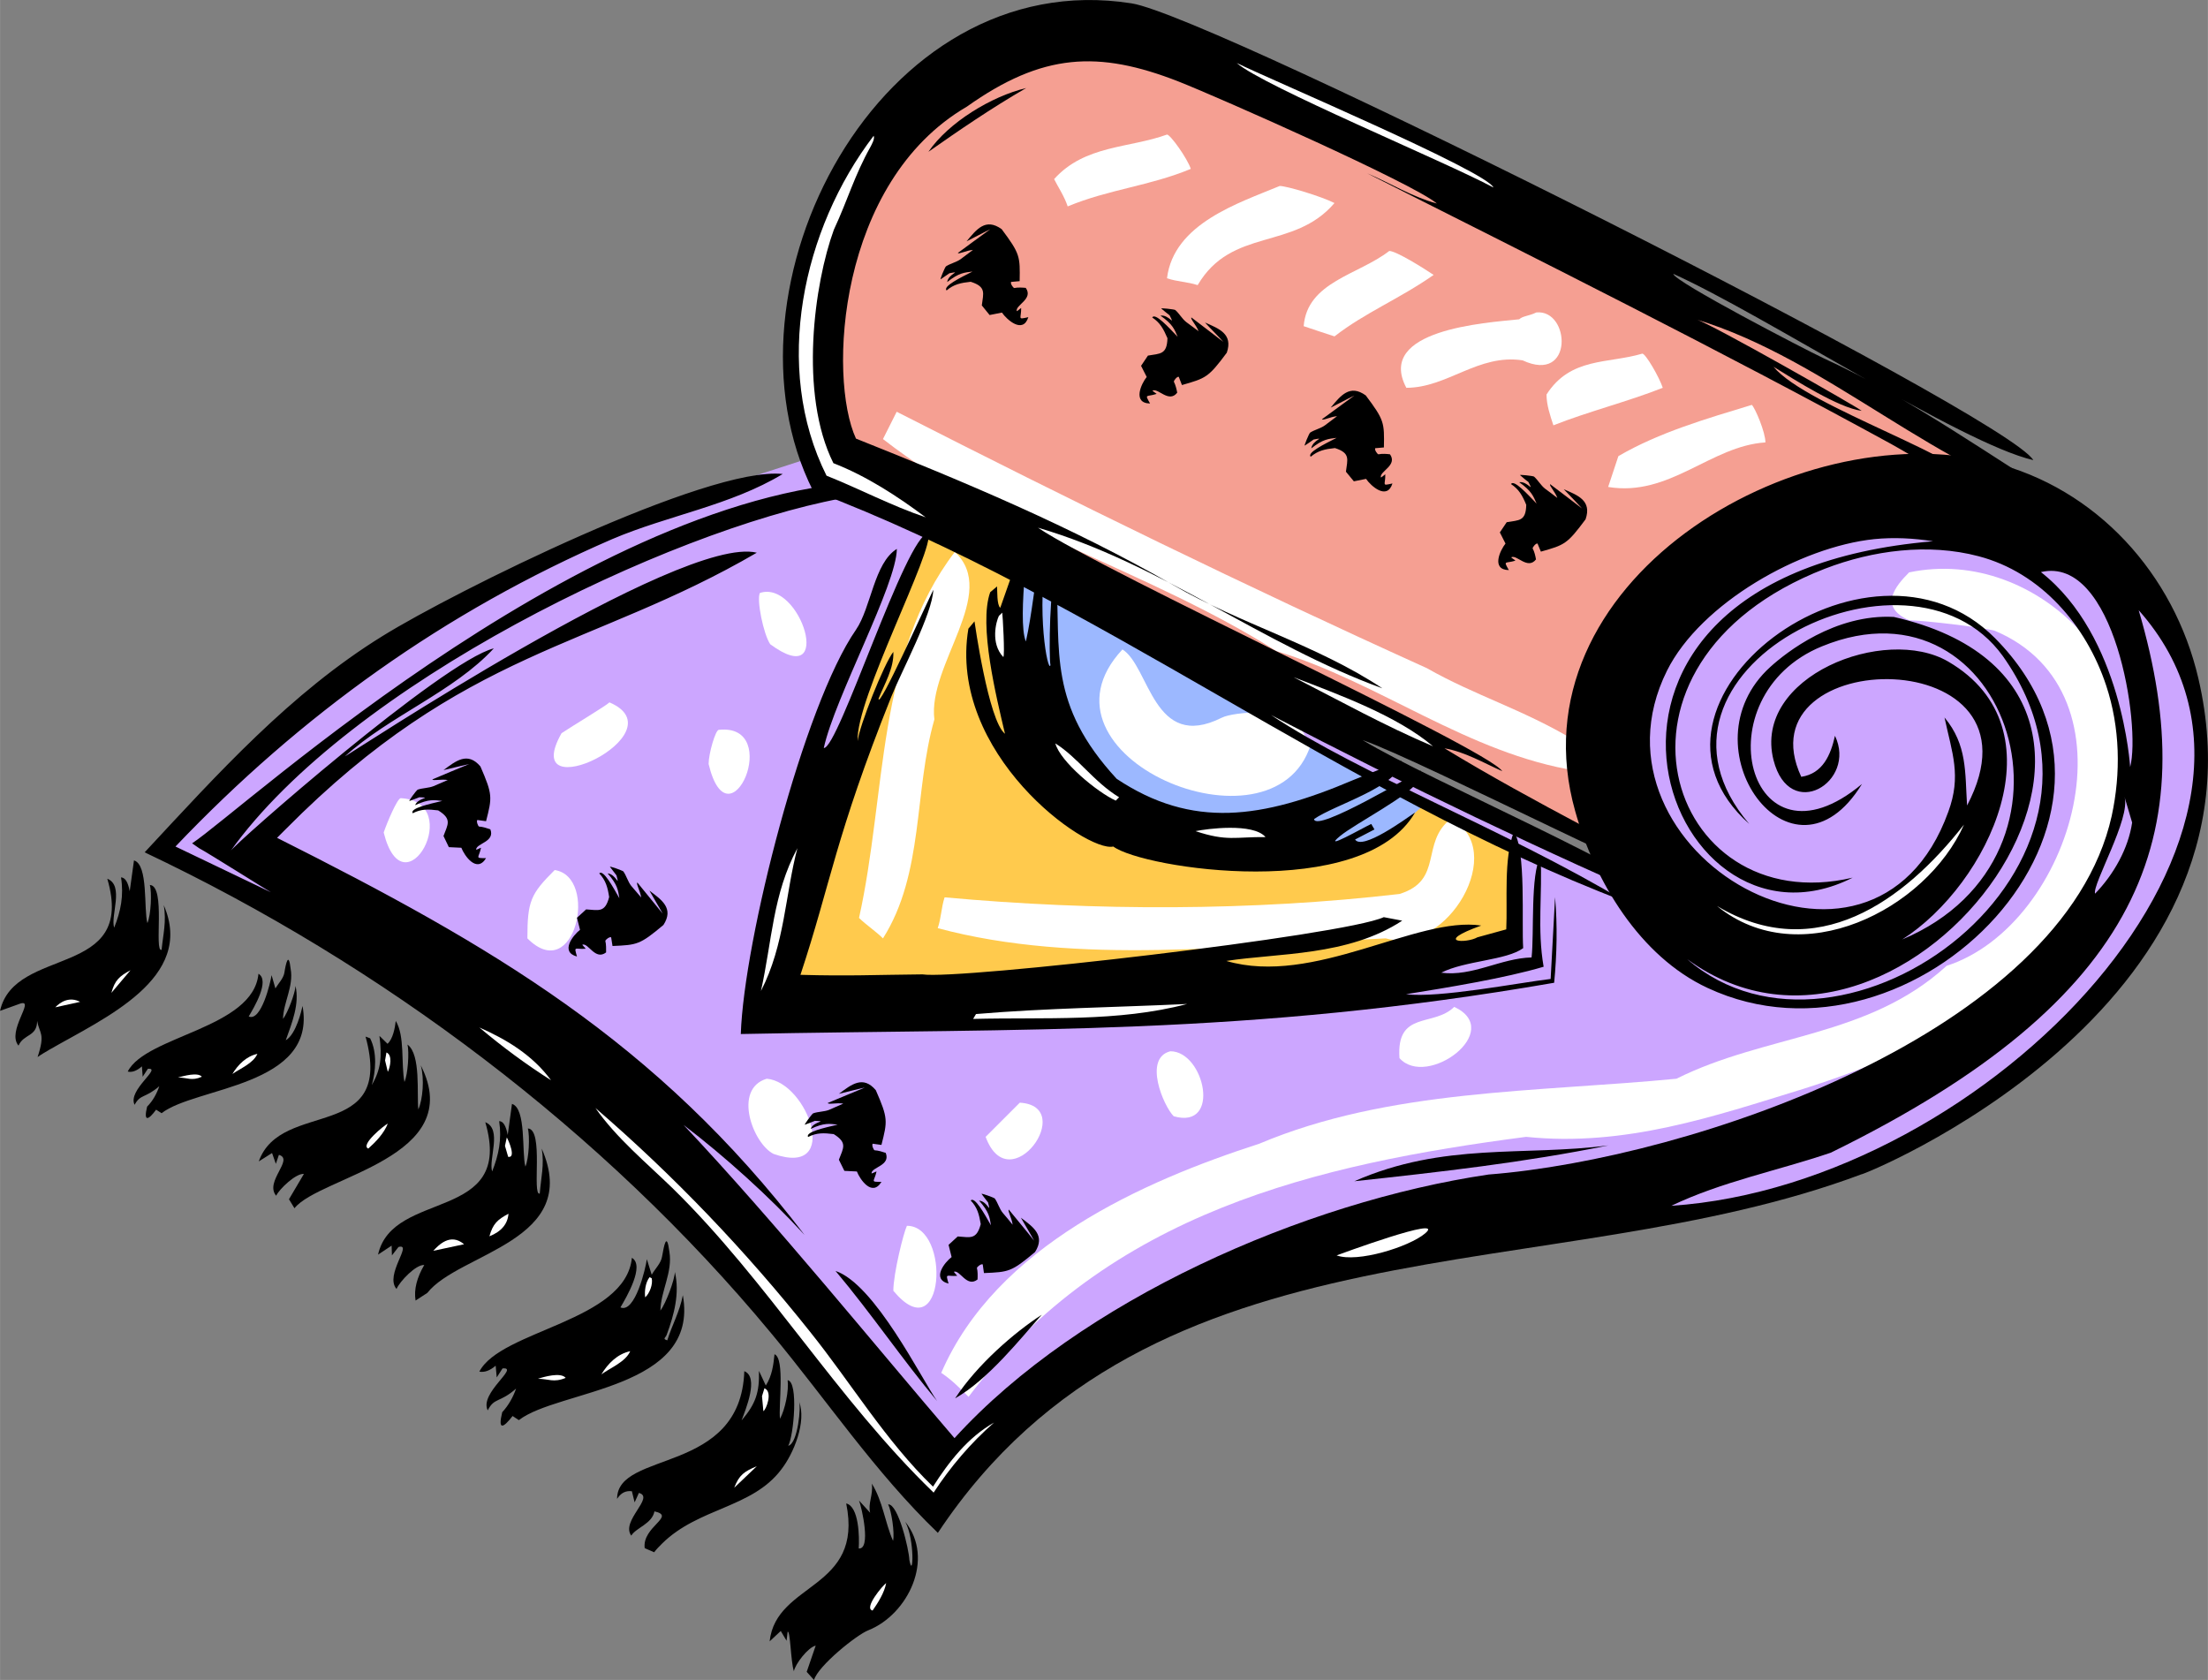 <?xml version="1.0" encoding="UTF-8"?>
<!DOCTYPE svg PUBLIC "-//W3C//DTD SVG 1.1//EN" "http://www.w3.org/Graphics/SVG/1.1/DTD/svg11.dtd">
<!-- Creator: CorelDRAW -->
<svg xmlns="http://www.w3.org/2000/svg" xml:space="preserve" width="144.743mm" height="110.117mm" version="1.1" style="shape-rendering:geometricPrecision; text-rendering:geometricPrecision; image-rendering:optimizeQuality; fill-rule:evenodd; clip-rule:evenodd"
viewBox="0 0 14474 11012"
 xmlns:xlink="http://www.w3.org/1999/xlink">
 <rect x="0" y="0" width="14474" height="11012" fill="#808080" stroke="none"/>
 <defs>
  <style type="text/css">
   <![CDATA[
    .fil1 {fill:#FFCA4D;fill-rule:nonzero}
    .fil4 {fill:#F59F92;fill-rule:nonzero}
    .fil0 {fill:#CCA6FF;fill-rule:nonzero}
    .fil2 {fill:#9CB8FF;fill-rule:nonzero}
    .fil5 {fill:black;fill-rule:nonzero}
    .fil3 {fill:white;fill-rule:nonzero}
   ]]>
  </style>
 </defs>
 <g id="Layer_x0020_1">
  <g id="vc017187.ai">
   <g>
    <g>
     <polygon class="fil0" points="10598,5197 10620,4345 11551,3470 12907,3324 13872,3705 14365,4367 14443,5154 14107,6071 13378,6945 12436,7551 11271,7932 9140,8268 7751,8604 6629,9311 6125,9927 5049,8660 3905,7427 2324,6205 1035,5578 1932,4669 3143,3874 4522,3257 5318,2999 5396,3201 6966,3851 8345,4299 8659,4708 9398,5156 10721,5807 "/>
     <polygon class="fil1" points="6080,3452 5732,4304 5318,5661 5116,6603 6898,6502 8905,6401 9942,6166 9936,5560 9205,5212 7933,4495 6696,3772 "/>
     <polygon class="fil2" points="6685,3707 6618,4201 6797,4929 7403,5467 8199,5669 8826,5602 9073,5512 9320,5288 8989,5106 8462,4820 7512,4203 "/>
     <path class="fil3" d="M7358 4257c179,112 202,672 650,448 90,-45 404,-45 471,-22 45,67 67,134 112,202 -246,762 -1883,67 -1233,-628z"/>
     <path class="fil3" d="M6259 3618c292,269 -179,740 -134,1098 -135,471 -67,1009 -337,1435 -44,-44 -111,-89 -157,-134 180,-807 113,-1726 628,-2399z"/>
     <path class="fil3" d="M9511 5367c381,201 -23,897 -427,784 -964,45 -2018,180 -2937,-67 23,-67 23,-134 45,-202 987,90 2018,90 2982,-22 292,-90 135,-336 337,-493z"/>
     <polygon class="fil4" points="5564,2966 7336,3930 9914,5253 10699,5701 10497,4602 11416,3504 13143,3145 11820,2338 8188,611 7156,141 6170,589 5631,1262 5430,2203 "/>
     <path class="fil3" d="M5878 2699c1144,583 2287,1143 3476,1681 314,179 627,269 964,471 0,67 22,135 22,202 -717,-112 -1300,-583 -1973,-785 -852,-538 -1771,-762 -2579,-1390 23,-45 90,-179 90,-179z"/>
     <path class="fil3" d="M12515 3752c852,-179 1681,695 1390,1548 -90,1031 -1233,1569 -2085,1838 -583,179 -1166,381 -1816,314 -1368,179 -2736,493 -3655,1704 -67,-67 -112,-112 -179,-157 359,-830 1323,-1256 2085,-1502 852,-359 1816,-337 2735,-426 583,-292 1256,-269 1771,-740 830,-269 1278,-1794 314,-2197 -89,-23 -470,-68 -560,-68 -202,-89 -90,-224 0,-314z"/>
     <path class="fil5" d="M11467 5401c-850,-996 1041,-1962 1662,-1101 982,1387 -1052,2867 -2069,1987 1453,1064 3492,-1755 1355,-2243 -384,-21 -707,234 -809,327 -577,521 141,1516 600,768 -748,625 -1057,-577 -263,-902 1225,-503 1832,1371 527,1921 564,-359 1055,-1382 302,-1821 -416,-243 -1284,98 -1146,645 105,412 548,144 403,-159 -28,126 -80,248 -221,269 -404,-869 1658,-898 1087,188 -14,-218 2,-397 -148,-577 50,234 112,382 25,618 -497,1380 -2439,269 -1844,-925 221,-443 876,-812 1358,-862 129,-13 259,-6 386,14 -2717,230 -1768,2833 -527,2205 -1221,287 -1771,-1407 -182,-2025 314,-121 677,-169 1007,-82 409,107 707,454 837,848 91,275 97,573 36,855 -316,1421 -2764,2248 -4085,2350 -1205,178 -2678,823 -3501,1728 -521,-607 -1164,-1403 -1776,-2053 271,207 564,471 793,721 -970,-1269 -2052,-1896 -3458,-2603l55 -55c1178,-1189 2005,-1182 3090,-1814 -498,-123 -2719,1355 -2699,1334 289,-263 712,-422 975,-707 -336,85 -1709,1289 -1727,1330 784,-1098 2869,-2100 4001,-2312 166,-45 323,-68 457,-102l-102 -11c-1897,-41 -4277,2157 -4607,2373l46 32c57,30 471,291 471,289l-626 -300c823,-864 1765,-1540 2863,-2015 366,-156 775,-220 1118,-427 -493,-53 -2157,773 -2623,1062 -603,372 -1080,902 -1560,1418 1553,735 3008,1826 4106,3151 364,437 682,914 1094,1310 1402,-2112 4012,-1585 6056,-2351 -32,23 2717,-1066 2207,-3251 -159,-682 -666,-1246 -1352,-1416 -1298,-321 -3154,795 -2733,2287 128,459 423,952 868,1159 1351,630 3058,-1105 1885,-2292 -834,-843 -2507,421 -1612,1217z"/>
     <path class="fil0" d="M14020 4000c432,1469 30,2553 -2019,3556 -347,118 -713,189 -1045,348 2082,-139 4324,-2485 3064,-3904z"/>
     <path class="fil3" d="M8762 8229c136,50 476,-56 580,-144 149,-126 -580,144 -580,144z"/>
     <path class="fil3" d="M3903 7263c514,443 985,936 1408,1468 270,337 493,712 805,1014 104,-163 229,-323 400,-420 -153,134 -285,289 -396,459 -634,-612 -1084,-1382 -1714,-1998 -171,-166 -364,-325 -503,-523z"/>
     <path class="fil3" d="M3612 7081c-122,-166 -293,-268 -470,-346 148,125 309,244 470,346z"/>
     <path class="fil0" d="M13927 5223c43,137 -213,576 -193,635 123,-127 218,-296 243,-466l-50 -169z"/>
     <path class="fil3" d="M12875 5405c-392,501 -969,923 -1619,534 543,442 1369,26 1619,-534z"/>
     <path class="fil0" d="M13379 3750c482,-113 657,1005 585,1278 0,2 -50,-859 -585,-1278z"/>
     <polygon class="fil5" points="11392,6019 11395,6017 "/>
     <path class="fil5" d="M8878 7743c557,-60 1116,-123 1666,-235 -557,73 -1078,-23 -1666,235z"/>
     <path class="fil5" d="M6261 9166c146,-223 389,-432 568,-548 -134,150 -350,425 -568,548z"/>
     <path class="fil5" d="M6143 9184c-104,-148 -408,-766 -666,-853 234,278 434,575 666,853z"/>
     <path class="fil5" d="M5329 3216c1869,707 3460,1985 5329,2696 -783,-470 -1736,-834 -2326,-1225 894,466 1780,891 2703,1291 -225,-252 -1654,-855 -2103,-1127 392,136 2203,1073 2378,1064 -611,-341 -1243,-646 -1841,-1010 134,23 257,96 379,150 -104,-152 -2600,-1298 -3044,-1596 803,234 1476,769 2258,1053 -427,-284 -930,-421 -1373,-678 -664,-382 -1371,-677 -2078,-959 -184,-400 -121,-1682 727,-2176 496,-352 862,-370 1387,-165 264,104 1539,668 1694,800 -161,-43 -305,-134 -457,-198 1150,580 2303,1155 3433,1773 191,105 407,255 616,312 -77,-212 -1166,-551 -1385,-817 141,87 426,269 578,289 -16,-18 -1000,-579 -1087,-600 878,266 1589,1009 2492,1241 -532,-325 -1087,-727 -1651,-984 -136,-64 -984,-505 -989,-555 592,266 1883,1110 2360,1221 -175,-298 -5374,-2910 -5911,-2994 -1657,-261 -2753,1871 -2089,3194z"/>
     <polygon class="fil5" points="8514,4792 8516,4789 "/>
     <path class="fil3" d="M5418 3118c218,87 427,198 650,273 -186,-139 -389,-271 -605,-355 -227,-456 -125,-1180 3,-1530 93,-200 134,-354 241,-545 8,-16 29,-52 20,-71 -466,610 -664,1519 -309,2228z"/>
     <path class="fil3" d="M9790 1229c-328,-175 -1505,-662 -1683,-816 216,107 1637,709 1683,816z"/>
     <path class="fil3" d="M8480 4439c307,157 596,318 914,453 -237,-201 -618,-339 -914,-453z"/>
     <polygon class="fil5" points="8553,4478 8555,4475 "/>
     <path class="fil5" d="M6086 995c198,-139 414,-287 641,-418 -227,54 -509,225 -641,418z"/>
     <path class="fil5" d="M5934 9975c64,118 52,387 27,250 -2,-66 -73,-368 -139,-364 21,41 44,187 32,239 -54,-123 -66,-257 -139,-375 10,75 -27,132 -11,191l-73 -80c19,48 80,323 -2,314 5,-73 2,-275 -82,-295 116,568 -459,513 -502,904l73 -68 38 64 7 -59c18,-10 20,195 41,259 9,-48 93,-157 143,-168l-59 172 48 53c27,-93 282,-298 357,-326 259,-104 436,-468 241,-711z"/>
     <path class="fil3" d="M5809 10377c-21,14 -150,166 -89,180 36,-52 77,-116 89,-180z"/>
     <path class="fil5" d="M5120 9634c84,-107 168,-316 118,-448 14,27 -7,277 -71,291 35,-61 69,-420 -4,-430 9,66 -16,191 -50,253 -11,-80 34,-396 -36,-423 -7,70 -16,141 -57,205l-45 -96c4,141 -21,216 -114,325 27,-73 116,-284 18,-323 -23,682 -834,516 -834,837 25,-39 56,-55 97,-50l18 73 28 -62c107,28 -121,184 -50,280 31,-52 136,-77 152,-159 145,32 -82,100 -64,241l62 27c16,-21 34,-39 52,-57 239,-236 589,-232 780,-484z"/>
     <path class="fil3" d="M4813 9752l148 -141c-82,34 -116,57 -148,141z"/>
     <path class="fil3" d="M5011 9100l-16 52 9 98c18,-9 64,-127 7,-150z"/>
     <path class="fil5" d="M4476 8490c-20,107 -70,194 -102,296 -34,-11 -11,-16 -4,-36 50,-134 86,-275 54,-412 -2,53 -59,205 -95,253 2,-128 81,-251 59,-385 -18,-139 -36,-38 -48,30 -7,45 -45,79 -68,120l-32 -102c-7,57 -77,357 -173,316 39,-66 162,-275 75,-325 -41,418 -859,473 -1000,746 32,6 68,-5 107,-39l7 77 38 -59c116,-11 -154,161 -97,275 43,-86 79,-48 186,-143 -18,52 -48,109 -91,155 -30,122 7,104 68,25l41 27c257,-200 1187,-200 1075,-819z"/>
     <path class="fil3" d="M4131 8857c-84,18 -146,81 -189,152 59,-43 159,-82 189,-152z"/>
     <path class="fil3" d="M3708 9032c-80,33 -111,6 -182,6 39,-13 150,-45 182,-6z"/>
     <path class="fil5" d="M1983 6594c-7,30 -41,184 -110,225 41,-115 91,-238 64,-356 -2,45 -50,175 -82,216 2,-107 71,-214 50,-328 -13,-118 -32,-34 -41,25 -7,39 -38,68 -59,103l-25 -87c-7,48 -68,307 -150,271 34,-57 141,-235 64,-280 -34,359 -737,405 -857,641 27,7 59,-4 93,-34l5 68 34 -52c97,-9 -135,139 -87,236 39,-72 68,-41 162,-122 -16,47 -41,95 -80,134 -25,104 9,88 59,20l36 23c221,-173 1019,-173 924,-703z"/>
     <path class="fil3" d="M1687 6908c-73,16 -127,71 -164,132 53,-37 137,-70 164,-132z"/>
     <path class="fil3" d="M1323 7058c-68,30 -95,5 -157,5 35,-9 130,-37 157,-5z"/>
     <path class="fil3" d="M4229 8504c29,-25 52,-86 43,-125l-14 -7c-27,34 -34,91 -29,132z"/>
     <path class="fil5" d="M2758 6983c25,89 13,225 -16,289 -11,-102 18,-359 -71,-425 12,47 3,195 -20,245 -23,-118 4,-300 -57,-400 -5,45 -18,118 -54,150l-53 -52c18,139 9,220 -50,323 25,-89 37,-212 -11,-307l-30 -11c193,700 -554,406 -700,818l87 -55 25 71 20 -59c102,29 -96,175 -18,268 20,-43 129,-148 182,-143l-98 166 36 59c166,-209 1137,-330 828,-937z"/>
     <path class="fil3" d="M2542 7365c-21,9 -184,141 -128,164 51,-46 103,-100 128,-164z"/>
     <path class="fil3" d="M2533 6899l-9 52 18 75c16,-31 32,-111 -9,-127z"/>
     <path class="fil5" d="M3551 7529c18,107 -5,191 -13,295 -53,16 29,-423 -78,-427 14,50 7,198 -16,250 -25,-89 7,-382 -88,-411l-28 204c-11,-59 -29,-91 -56,-91 18,121 -3,221 -46,330 -25,-80 68,-278 -45,-323 193,659 -607,437 -703,868l89 -59 2 64 43 -55c98,-27 -93,182 -13,275 22,-50 127,-161 182,-157 -48,82 -69,160 -57,233l77 -50c207,-264 1016,-339 750,-946z"/>
     <path class="fil3" d="M3333 7956c-73,39 -102,66 -125,148 80,-32 120,-82 125,-148z"/>
     <path class="fil3" d="M3042 8156c-91,-77 -168,7 -202,43l202 -43z"/>
     <path class="fil5" d="M1073 5933c19,107 -4,191 -14,293 -52,18 30,-421 -77,-425 14,48 7,198 -16,250 -25,-89 7,-384 -88,-411l-28 202c-11,-59 -29,-89 -57,-91 19,120 -2,223 -45,330 -25,-80 68,-276 -45,-321 193,657 -607,437 -703,866l134 -48c98,-29 -93,182 -13,276 34,-78 122,-57 122,-162 16,86 55,80 3,237 22,-16 50,-32 77,-48 359,-207 959,-468 750,-948z"/>
     <path class="fil3" d="M855 6360c-73,39 -103,66 -125,148l125 -148z"/>
     <path class="fil3" d="M525 6567c-70,-36 -129,0 -163,36l163 -36z"/>
     <path class="fil3" d="M3322 7456l-12 55 21 72c54,10 2,-109 -9,-127z"/>
     <path class="fil5" d="M10188 6442c18,-186 22,-375 6,-561l-29 536c-210,25 -735,127 -948,100 268,-43 645,-104 902,-180 -43,-247 -7,-477 -20,-725 -68,121 -41,505 -59,664 -203,5 -387,127 -592,100 157,-80 426,-80 537,-161 -11,-164 20,-646 -61,-762 -68,173 -41,453 -50,639l-189 52c-70,41 -293,37 25,-77 -421,-64 -1098,400 -1671,232 339,-53 796,-30 1153,-264l-121 -23c-261,121 -2792,412 -3024,375 -320,3 -479,12 -800,3 200,-603 227,-901 596,-1824 66,-165 270,-545 275,-700 -55,112 -359,789 -359,714 38,-95 102,-200 97,-307 -59,73 -225,489 -234,585 -16,-273 505,-1253 464,-1365 -148,16 -591,1419 -686,1410 72,-330 477,-1069 479,-1305 -150,93 -168,384 -268,530 -343,495 -735,2037 -755,2650 1874,-38 3313,14 5332,-336z"/>
     <path class="fil3" d="M7782 6581c-462,22 -923,27 -1384,66l-19 32c466,-12 949,22 1403,-98z"/>
     <path class="fil3" d="M5227 5560c-80,302 -82,632 -239,936 73,-327 77,-634 239,-936z"/>
     <path class="fil5" d="M6925 3773c-45,21 -50,534 -39,587 -16,59 -97,-360 -20,-757l-50 38c-34,187 -50,378 -91,564 -61,-139 34,-800 34,-796l-202 575c-23,-18 -19,-111 -21,-140l-45 38c-77,214 41,691 97,928 -109,-84 -200,-739 -200,-737l-40 48c-137,818 772,1469 950,1428 195,145 1637,366 1978,-223 -66,45 -346,250 -393,177l127 -66 -21 -36c-54,25 -329,182 -204,79 95,-79 470,-273 506,-357l23 -72c-43,22 -689,409 -700,318 137,-96 562,-214 573,-382 -106,42 -212,84 -318,127 -596,253 -1053,321 -1549,-9 -450,-488 -368,-830 -395,-1332z"/>
     <path class="fil3" d="M7336 5226c-165,-100 -272,-262 -418,-353 32,119 273,319 396,375l22 -22z"/>
     <path class="fil3" d="M8296 5487c-198,-2 -252,30 -459,-39 72,-15 377,-56 459,39z"/>
     <path class="fil3" d="M6570 4016l-22 21c-18,36 -57,180 29,270 11,-13 -4,-270 -7,-291z"/>
     <polygon class="fil5" points="6577,4287 6575,4285 "/>
     <path class="fil5" d="M6566 1502c-106,-76 -165,2 -230,80 51,-25 103,-54 155,-79 -70,50 -142,104 -212,155 6,10 54,-16 99,-20 -27,20 -55,41 -81,61 -28,20 -67,28 -96,47 -7,5 -44,95 -34,84 18,-12 39,-26 57,-39 87,-16 -8,2 -15,58 78,-62 113,-62 166,-69 -78,39 -196,97 -170,124 48,-41 94,-50 158,-57 104,33 83,74 73,155l51 63 81 -16c32,47 138,142 173,30 -75,17 -46,10 -47,-60 -4,1 -28,24 -29,20 -9,-40 111,-79 59,-152 -22,-2 -52,-4 -75,1 -9,-2 -27,-30 -21,-40l56 -5c3,-163 3,-179 -118,-341z"/>
     <path class="fil5" d="M8042 2312c42,-123 -50,-157 -143,-198 38,42 82,84 120,127 -68,-53 -140,-107 -209,-160 -8,10 31,48 47,90 -27,-20 -55,-41 -81,-60 -28,-22 -46,-57 -72,-79 -8,-5 -104,-15 -91,-9 18,14 36,31 54,44 40,79 -5,-7 -60,2 82,57 92,91 113,139 -60,-63 -148,-160 -167,-127 53,35 74,76 100,136 -3,108 -47,100 -128,114l-45 67 37 73c-35,43 -96,172 22,174 -38,-67 -23,-41 43,-63 -2,-3 -30,-20 -27,-21 35,-21 107,84 162,13 -4,-22 -11,-51 -22,-72 0,-9 21,-35 32,-32l21 54c157,-45 173,-49 294,-212z"/>
     <path class="fil5" d="M8953 2592c-105,-76 -165,2 -230,80 51,-25 103,-54 155,-79 -70,50 -141,104 -212,155 7,10 54,-16 99,-20 -27,20 -55,41 -81,61 -28,20 -67,28 -96,47 -7,6 -44,95 -34,84 18,-12 40,-26 57,-39 87,-16 -8,2 -15,58 78,-62 113,-62 166,-69 -78,40 -196,97 -170,124 49,-41 94,-50 159,-57 103,33 82,74 72,155l52 63 80 -16c32,47 138,142 173,30 -75,17 -45,10 -47,-60 -4,2 -28,24 -29,20 -9,-40 111,-78 60,-151 -22,-3 -52,-5 -76,0 -8,-2 -27,-30 -21,-40l57 -5c3,-163 3,-179 -119,-341z"/>
     <path class="fil5" d="M10394 3404c42,-122 -49,-157 -143,-197 39,41 82,84 120,126 -68,-53 -140,-106 -209,-159 -8,9 31,47 47,90 -26,-21 -55,-41 -81,-61 -27,-21 -46,-56 -72,-79 -8,-5 -104,-15 -91,-9 18,15 36,32 54,44 40,79 -5,-7 -60,2 82,58 92,91 114,140 -61,-63 -149,-160 -168,-128 53,35 75,76 100,136 -2,109 -47,100 -128,114l-45 67 37 73c-35,44 -96,172 22,174 -38,-67 -23,-41 43,-62 -2,-4 -30,-20 -27,-22 35,-20 107,84 162,14 -4,-22 -10,-51 -22,-72 0,-9 21,-35 32,-32l22 53c156,-44 172,-49 293,-212z"/>
     <path class="fil3" d="M2627 5232c426,23 22,762 -112,225 23,-68 90,-225 112,-225z"/>
     <path class="fil3" d="M3636 5703c291,45 134,762 -179,448 0,-246 22,-291 179,-448z"/>
     <path class="fil3" d="M5026 7071c269,22 494,650 45,493 -135,-67 -269,-426 -45,-493z"/>
     <path class="fil3" d="M5945 8035c292,0 247,829 -89,426 0,-112 67,-381 89,-426z"/>
     <path class="fil3" d="M10766 2318c22,0 112,156 134,224 -224,89 -493,157 -717,246 -22,-67 -45,-134 -45,-202 157,-246 404,-201 628,-268z"/>
     <path class="fil3" d="M11484 2654c22,22 89,179 89,246 -359,23 -628,359 -1031,292 22,-67 45,-135 67,-202 269,-157 583,-247 875,-336z"/>
     <path class="fil3" d="M10071 2048c224,-22 247,471 -90,314 -291,-44 -493,180 -762,180 -202,-381 516,-426 740,-449 22,-22 67,-22 112,-45z"/>
     <path class="fil3" d="M7650 882c22,0 134,157 156,225 -269,112 -538,134 -807,246 -22,-67 -67,-134 -89,-179 201,-224 493,-202 740,-292z"/>
     <path class="fil3" d="M8389 1219c45,0 270,67 359,112 -269,314 -673,157 -897,538 -67,-22 -134,-22 -201,-45 44,-359 470,-493 739,-605z"/>
     <path class="fil3" d="M9107 1645c45,0 224,112 291,157 -224,157 -448,246 -650,403 -67,-22 -135,-44 -202,-67 23,-291 359,-336 561,-493z"/>
     <path class="fil3" d="M3995 4604c471,202 -606,718 -314,202 67,-45 291,-179 314,-202z"/>
     <path class="fil3" d="M4981 3887c269,-90 494,650 68,336 -45,-67 -90,-291 -68,-336z"/>
     <path class="fil3" d="M4712 4784c426,-45 67,784 -67,224 0,-67 45,-224 67,-224z"/>
     <path class="fil3" d="M9533 6600c336,157 -179,538 -359,336 -22,-314 224,-202 359,-336z"/>
     <path class="fil3" d="M7672 6891c224,0 336,516 22,426 -67,-67 -201,-381 -22,-426z"/>
     <path class="fil3" d="M6685 7228c381,22 -67,650 -224,224 45,-45 202,-202 224,-224z"/>
     <g>
      <path class="fil5" d="M3149 5024c-84,-99 -161,-36 -242,24 55,-12 113,-28 169,-40 -80,32 -162,68 -242,101 4,11 56,-3 101,4 -31,13 -63,27 -93,40 -32,13 -72,12 -104,23 -9,4 -66,82 -53,74 20,-8 44,-16 64,-24 89,4 -8,0 -28,52 91,-42 125,-34 178,-28 -85,20 -214,48 -194,81 56,-29 102,-27 167,-19 93,57 63,92 35,168l35 73 82 4c20,52 101,169 162,68 -77,0 -47,0 -33,-68 -4,0 -32,16 -32,12 0,-41 126,-50 93,-133 -21,-7 -50,-17 -74,-18 -7,-3 -19,-35 -11,-43l57 8c40,-157 44,-173 -37,-359z"/>
      <path class="fil5" d="M4349 6063c70,-109 -11,-164 -92,-225 27,49 59,100 87,151 -54,-68 -112,-136 -166,-204 -10,7 18,53 25,98 -22,-26 -44,-52 -66,-77 -21,-27 -31,-66 -51,-94 -7,-6 -98,-39 -87,-29 14,17 28,38 42,55 22,86 -2,-8 -58,-13 66,75 68,110 77,163 -43,-76 -106,-191 -132,-163 43,46 55,91 65,155 -27,105 -69,86 -151,81l-60 55 20 79c-45,35 -133,145 -20,175 -21,-74 -13,-45 57,-51 -1,-4 -25,-26 -21,-27 39,-12 84,106 155,51 0,-22 1,-52 -5,-75 1,-9 28,-29 38,-24l9 57c162,-7 179,-8 334,-138z"/>
      <path class="fil5" d="M5741 7146c-84,-99 -160,-37 -242,24 56,-13 114,-29 170,-41 -80,32 -162,68 -243,101 4,12 57,-3 102,4 -31,14 -63,28 -93,41 -33,13 -72,11 -105,23 -8,4 -65,82 -53,74 21,-8 45,-16 65,-25 89,5 -8,0 -28,53 90,-42 124,-34 177,-28 -85,20 -213,48 -194,81 57,-29 103,-27 168,-19 92,57 63,91 34,168l36 73 82 4c20,52 100,169 161,68 -77,0 -47,0 -32,-68 -5,0 -33,16 -33,12 0,-41 127,-50 93,-134 -21,-7 -49,-16 -73,-17 -8,-4 -20,-35 -12,-43l57 8c40,-158 44,-174 -37,-359z"/>
      <path class="fil5" d="M6785 8207c69,-109 -12,-164 -93,-225 28,49 60,101 87,151 -53,-68 -111,-136 -166,-204 -9,8 19,53 25,99 -21,-27 -44,-53 -65,-78 -22,-27 -32,-66 -52,-94 -6,-6 -97,-39 -86,-29 13,17 28,38 42,55 21,86 -2,-8 -59,-12 67,75 69,110 78,162 -43,-76 -107,-191 -133,-163 44,46 55,91 66,155 -28,105 -69,86 -151,81l-60 55 20 80c-45,34 -134,145 -20,174 -21,-74 -13,-45 57,-51 -2,-3 -25,-26 -21,-27 39,-12 84,106 154,51 1,-22 2,-52 -4,-75 1,-9 28,-29 38,-24l8 57c163,-7 179,-7 335,-138z"/>
     </g>
    </g>
   </g>
  </g>
 </g>
</svg>
